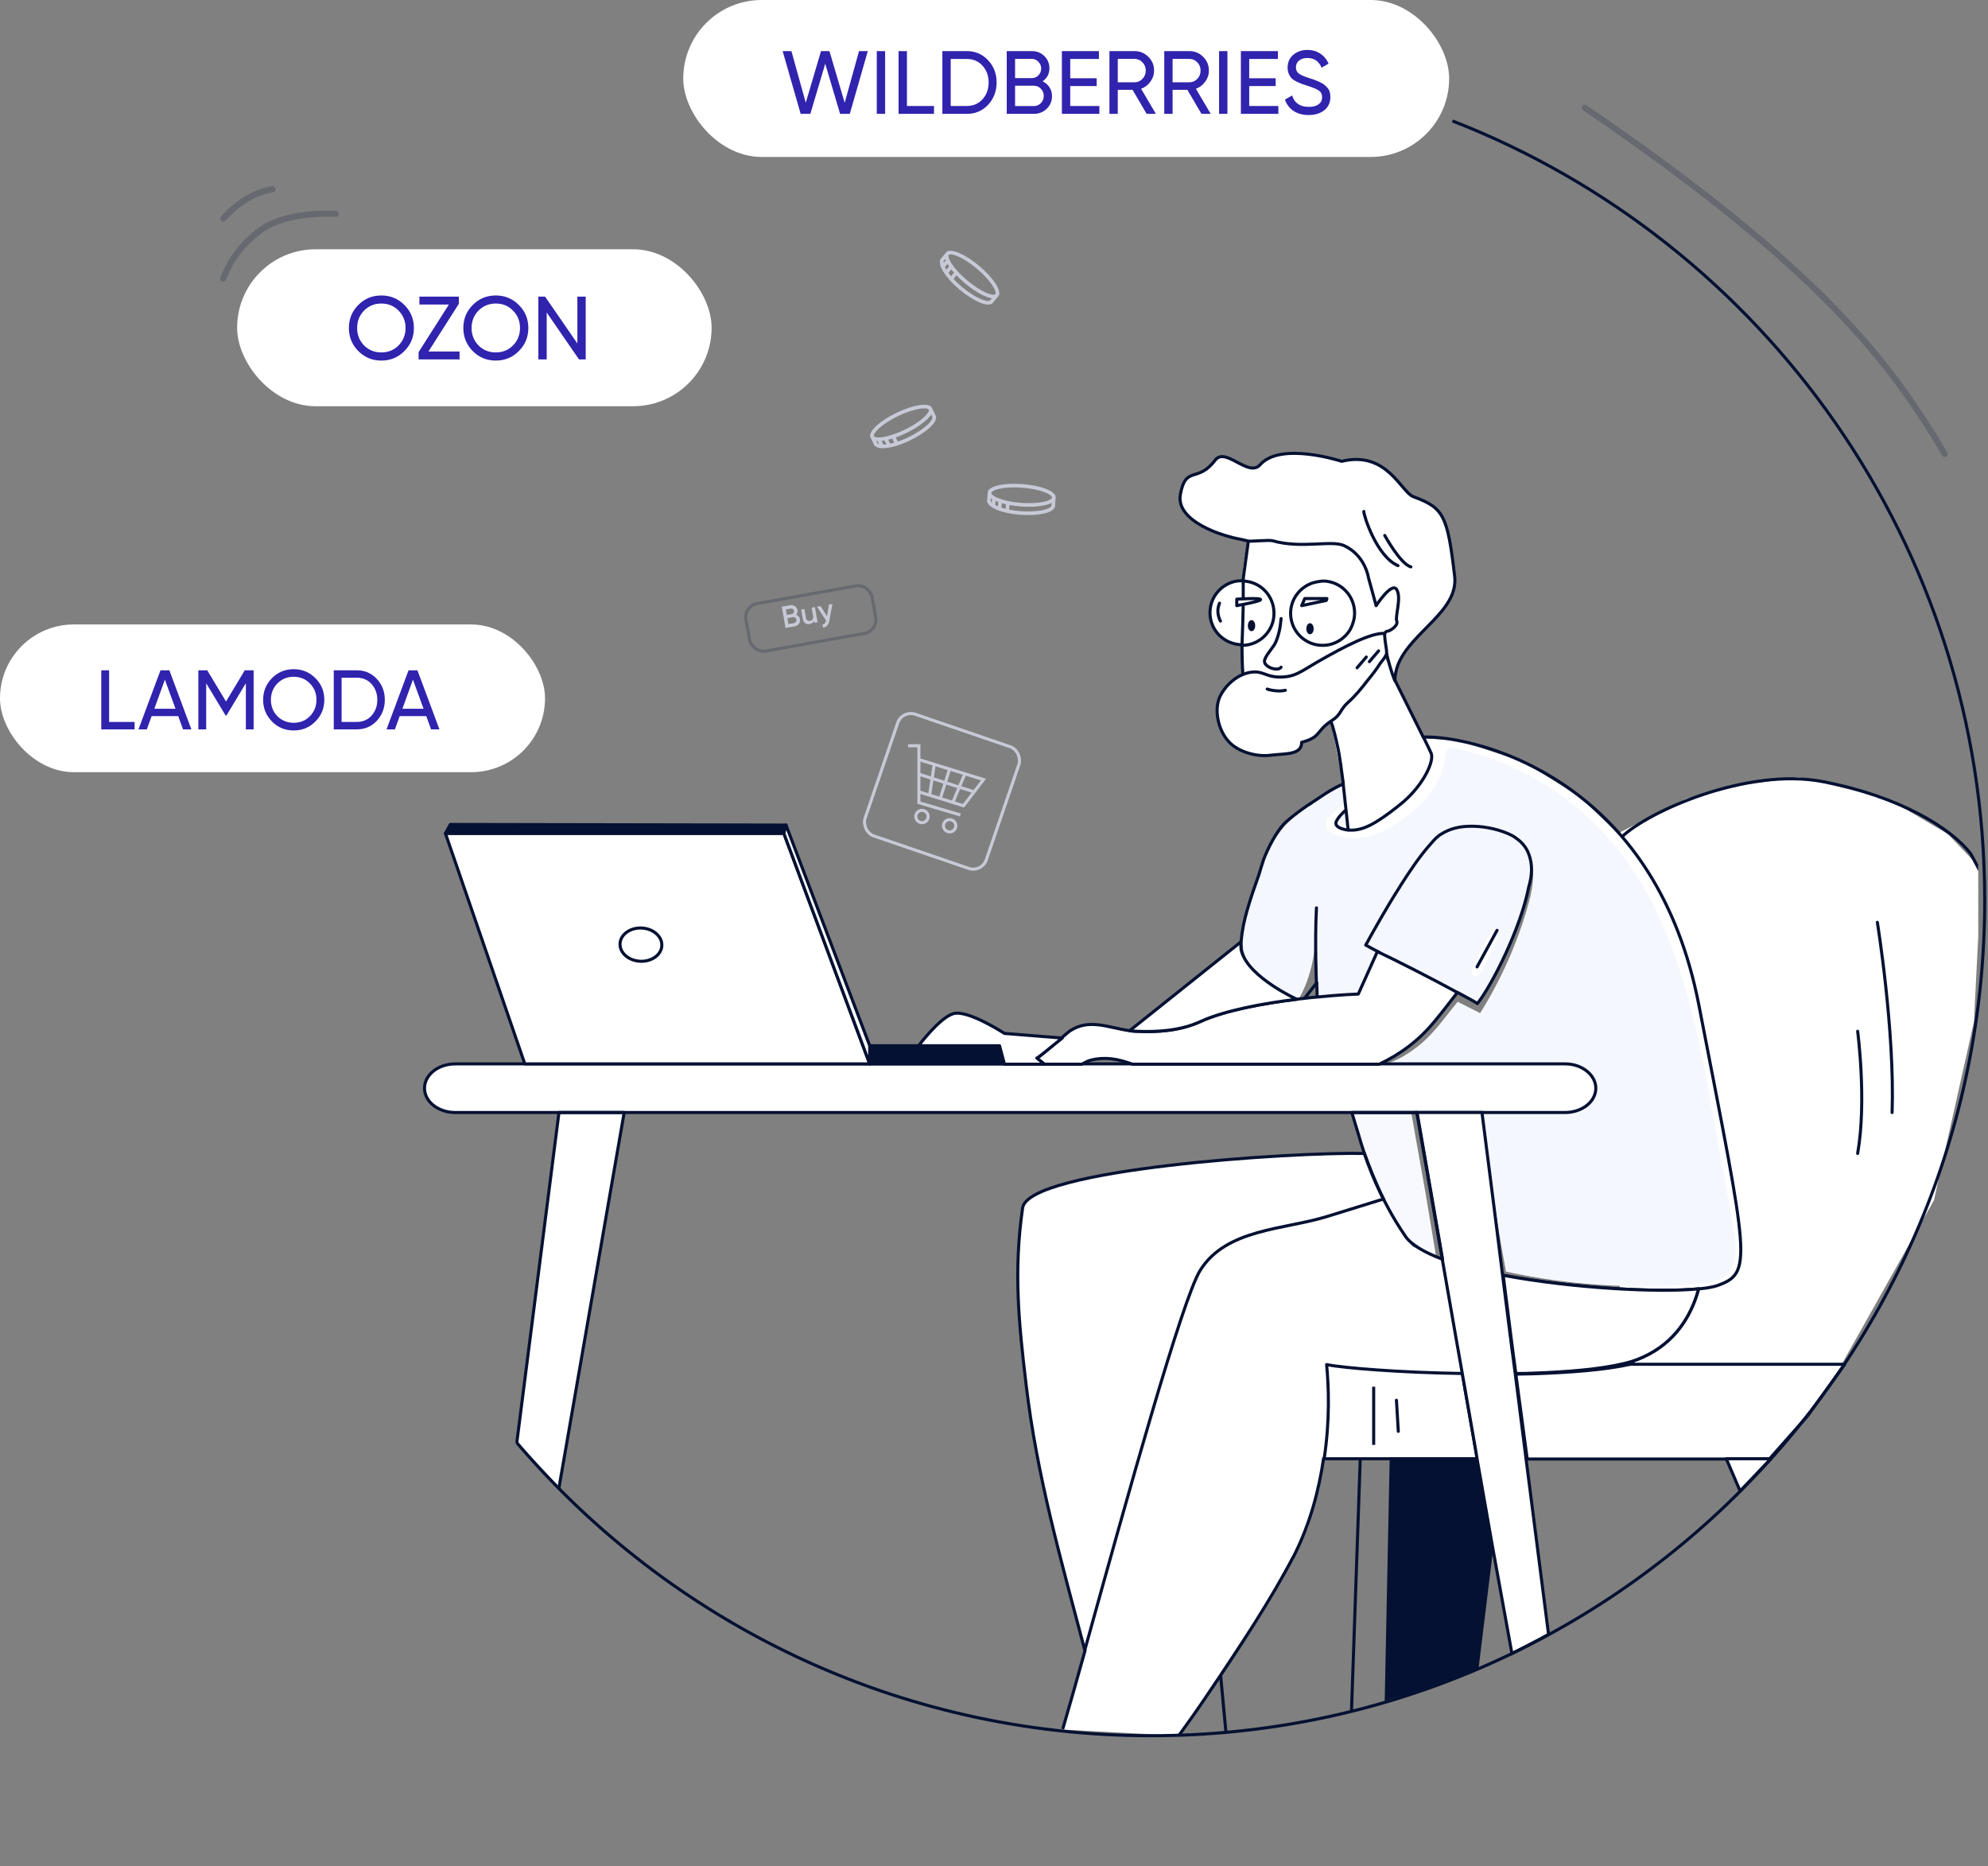 <?xml version="1.0" encoding="UTF-8"?> <svg xmlns="http://www.w3.org/2000/svg" width="570" height="535" viewBox="0 0 570 535" fill="none"><rect x="0" y="0" width="570" height="535" fill="#808080" stroke="none"/> <g clip-path="url(#clip0)"> <path d="M327.347 415.94H380.276L374.983 437.994L363.074 459.607L337.933 497.54L304.41 495.776L315.437 456.52L327.347 415.94Z" fill="white"></path> <path d="M160.176 318.902L178.702 318.902L160.176 426.085L148.267 413.294L160.176 318.902Z" fill="white"></path> <path d="M459.23 241.272L483.49 228.922L500.251 224.952L515.689 222.746L541.271 228.922L558.474 239.066L568.177 249.211L565.972 292.878L554.504 344.044L526.716 393.445H465.405L459.23 241.272Z" fill="white"></path> <path d="M322.936 344.926L395.273 341.839L399.684 349.337L404.977 357.276L416.004 362.128L423.061 417.264L326.023 419.028L322.936 344.926Z" fill="white"></path> <path d="M378.953 196.281L395.714 185.695L408.506 211.719L417.768 212.16L436.735 218.336L453.055 228.48L467.17 242.154L415.563 242.154L376.307 242.154L385.569 224.511L382.923 210.396L378.953 196.281Z" fill="white"></path> <path d="M404.095 170.258C404.095 184.387 379.757 203.339 366.603 203.339C353.448 203.339 356.017 184.387 356.017 170.258C356.017 156.129 360.065 142.911 373.219 142.911C386.374 142.911 404.095 156.129 404.095 170.258Z" fill="white"></path> <path d="M438.235 254.24C435.941 266.149 427.56 282.645 423.502 287.674C423.061 287.321 420.856 286.086 417.857 284.41C411.24 280.881 400.566 275.412 395.009 272.677C392.803 271.618 391.48 271.001 391.48 271.001C391.48 271.001 402.066 251.24 409.741 242.419L409.829 242.33C411.064 240.919 412.123 239.86 413.181 239.155C413.358 239.066 413.446 238.978 413.622 238.89C418.827 235.802 426.855 236.685 432.148 238.978C434.618 240.037 437 241.889 438.058 244.448C438.146 244.624 438.146 244.712 438.235 244.889C439.117 247.182 438.94 250.535 438.235 254.24Z" fill="#F5F7FF"></path> <path d="M491.341 367.333C490.106 367.686 488.783 367.774 487.548 367.951C468.934 369.627 450.056 368.48 431.795 364.51C428.972 349.425 426.766 334.164 425.09 318.902C432.412 318.99 439.734 318.902 447.056 318.902C449.791 318.902 452.702 318.814 454.907 317.138C458.26 314.58 458.083 308.669 454.466 306.376C452.437 305.052 449.791 305.052 447.321 305.052C430.03 305.052 412.828 305.052 395.538 305.052C399.596 305.052 404.712 301.524 407.712 298.965C411.593 295.613 414.681 291.114 417.945 287.144C420.062 288.203 422.179 289.35 424.385 290.408C430.472 280.705 435.147 270.119 438.235 259.092C439.822 253.446 440.705 246.741 436.911 242.33C434.265 239.243 429.942 238.096 425.884 237.479C422.267 236.949 418.386 236.596 415.034 238.184C412.299 239.507 410.27 241.978 408.417 244.448C402.066 252.828 396.42 261.826 391.656 271.177C392.803 271.706 394.038 272.324 395.185 272.853C393.332 276.911 391.568 280.969 389.716 285.027C385.746 285.292 381.688 285.645 377.718 285.909C377.63 277.441 377.63 268.884 377.542 260.415C377.63 269.148 376.924 278.146 372.602 285.998C372.513 286.174 372.425 286.262 372.249 286.35C370.749 287.233 364.045 282.204 362.81 281.234C359.81 278.94 357.252 275.941 356.458 272.148C355.752 268.707 356.634 265.178 357.517 261.826C359.81 252.916 362.28 243.742 368.279 236.861C372.866 231.656 379.13 228.304 385.305 225.04C385.481 227.245 385.658 229.451 385.834 231.656C385.834 229.804 383.805 231.656 382.835 232.538C381.864 233.421 380.982 234.038 380.453 235.097C379.218 237.743 382.394 239.331 384.423 239.772C390.333 241.272 395.802 239.066 400.743 235.891C405.242 232.891 409.564 229.01 412.123 224.158C413.269 222.041 413.975 219.659 414.24 217.277C414.328 216.13 414.593 214.719 415.739 214.366C416.092 214.278 416.533 214.366 416.886 214.454C434 217.983 449.967 227.334 461.435 240.566C480.49 262.444 486.312 292.437 491.429 320.931C493.282 331.164 495.134 341.486 496.987 351.719C497.957 356.835 498.398 363.275 494.076 366.274C493.282 366.716 492.311 367.068 491.341 367.333Z" fill="#F5F7FF"></path> <path d="M411.77 360.276C406.653 358.335 404.712 356.924 402.948 354.365C401.978 352.954 401.095 351.542 400.213 350.131C398.89 347.925 397.743 345.808 396.685 343.779C394.038 338.575 392.274 333.899 391.215 330.723C390.333 328.077 389.892 326.489 389.892 326.489L387.598 318.902H404.624L408.77 342.191L411.77 360.276Z" fill="#F8F9FF"></path> <path d="M457.554 311.933C457.554 315.815 453.584 318.902 448.732 318.902H130.536C125.684 318.902 121.714 315.815 121.714 311.933C121.714 308.052 125.684 304.964 130.536 304.964H448.821C453.584 304.964 457.554 308.14 457.554 311.933Z" fill="white" stroke="#051132" stroke-width="0.882" stroke-miterlimit="10" stroke-linecap="round" stroke-linejoin="round"></path> <path d="M249.363 304.964H150.473L127.713 238.89H224.751L249.363 304.964Z" fill="white" stroke="#051132" stroke-width="0.882" stroke-miterlimit="10" stroke-linecap="round" stroke-linejoin="round"></path> <path d="M225.368 236.508L224.751 238.89H127.713L129.124 236.332L225.368 236.508Z" fill="#051132" stroke="#051132" stroke-width="0.882" stroke-miterlimit="10" stroke-linecap="round" stroke-linejoin="round"></path> <path d="M287.914 304.964H249.363V299.759H286.502L287.914 304.964Z" fill="#051132" stroke="#051132" stroke-width="0.882" stroke-miterlimit="10" stroke-linecap="round" stroke-linejoin="round"></path> <path d="M249.363 299.759V304.964L224.751 238.89L225.368 236.508L249.363 299.759Z" fill="white" stroke="#051132" stroke-width="0.882" stroke-miterlimit="10" stroke-linecap="round" stroke-linejoin="round"></path> <path d="M189.761 271.066C189.886 268.438 187.304 266.18 183.995 266.023C180.686 265.865 177.902 267.868 177.777 270.496C177.652 273.124 180.233 275.382 183.542 275.539C186.852 275.697 189.636 273.694 189.761 271.066Z" stroke="#051132" stroke-width="0.882" stroke-miterlimit="10" stroke-linecap="round" stroke-linejoin="round"></path> <path d="M355.84 272.06C355.752 271.619 355.752 271.178 355.752 270.736C355.752 270.472 355.752 270.295 355.752 270.03L355.84 272.06Z" stroke="#051132" stroke-width="0.882" stroke-miterlimit="10" stroke-linecap="round" stroke-linejoin="round"></path> <path d="M487.018 369.45C485.342 375.714 481.461 383.565 472.815 388.152C470.698 389.299 468.228 390.269 465.493 390.887C458.877 392.475 449.526 393.269 439.381 393.622C437.793 393.71 436.206 393.71 434.618 393.71L433.471 385.065L431.001 365.569C450.85 369.274 475.55 370.597 487.018 369.45Z" stroke="#051132" stroke-width="0.882" stroke-miterlimit="10" stroke-linecap="round" stroke-linejoin="round"></path> <path d="M350 480.5L351.5 496.5" stroke="#051132" stroke-width="0.882" stroke-miterlimit="10" stroke-linecap="round" stroke-linejoin="round"></path> <path d="M396.685 343.691C391.215 345.367 385.834 347.043 380.453 348.719C368.191 352.513 351.606 352.16 344.108 364.157C338.991 372.45 323.377 428.467 311.027 473.016C304.322 447.522 297.265 423.174 294.177 396.621C292.148 379.595 290.56 364.422 293.207 346.249C294.795 335.134 370.22 330.194 391.215 330.635C392.362 333.811 394.126 338.486 396.685 343.691Z" fill="white" stroke="#051132" stroke-width="0.882" stroke-miterlimit="10"></path> <path d="M423.591 418.146H379.659C381.335 407.207 380.982 397.503 380.365 391.152C384.952 392.122 401.36 393.445 419.268 393.71L422.973 414.882L423.591 418.146Z" fill="white" stroke="#051132" stroke-width="0.882" stroke-miterlimit="10" stroke-linejoin="round"></path> <path d="M417.857 284.498C415.651 287.321 413.534 290.144 411.24 292.878C406.83 298.26 401.448 302.229 395.45 305.052H324.7C320.554 303.553 317.025 302.847 312.703 303.905C312.262 303.994 311.291 304.435 310.144 305.052H299.382C298.323 304.17 297.353 303.464 297.177 303.288C297.529 303.464 301.676 299.759 304.41 297.466C305.557 296.495 306.439 295.79 306.616 295.613C312.262 291.82 317.555 294.555 323.818 295.437C324.435 295.525 325.053 295.613 325.759 295.613C332.022 295.966 338.462 295.437 344.196 292.79C351.165 289.614 362.28 287.585 371.719 286.439L374.013 286.174C375.248 285.998 376.395 285.909 377.453 285.821C384.423 285.115 389.451 284.939 389.451 284.939L394.92 272.765C400.566 275.412 411.24 280.881 417.857 284.498Z" fill="white" stroke="#051132" stroke-width="0.882" stroke-miterlimit="10" stroke-linecap="round" stroke-linejoin="round"></path> <path d="M371.808 286.439C362.368 287.585 351.253 289.614 344.284 292.79C338.55 295.437 332.022 295.878 325.847 295.613C325.229 295.613 324.524 295.525 323.906 295.437L355.752 270.03V270.119L355.84 272.148C355.929 272.412 355.929 272.677 356.017 272.853C358.222 280.263 371.808 286.439 371.808 286.439Z" fill="white" stroke="#051132" stroke-width="0.882" stroke-miterlimit="10" stroke-linecap="round" stroke-linejoin="round"></path> <path d="M297.265 303.288C297.441 303.376 298.323 304.17 299.47 305.052H288.002L286.591 299.759H263.39C263.39 299.759 269.3 291.82 273.27 290.585C277.328 289.262 288.002 296.231 288.002 296.231L304.587 297.554C301.764 299.759 297.529 303.376 297.265 303.288Z" fill="white" stroke="#051132" stroke-width="0.882" stroke-miterlimit="10" stroke-linecap="round" stroke-linejoin="round"></path> <path d="M357.958 154.908L356.5 165.5C356.5 165.853 356.458 166.2 356.458 166.464C356.37 166.464 356.193 166.464 356.105 166.464C355.311 166.464 354.517 166.553 353.811 166.729C349.842 167.788 346.931 171.316 346.931 175.639C346.931 179.785 349.665 183.225 353.37 184.372C354.253 184.637 355.135 184.813 356.105 184.813V184.902C356.105 185.166 356.105 185.343 356.105 185.607C356.105 188.254 356.193 190.9 356.37 193.459" fill="white"></path> <path d="M357.958 154.908L356.5 165.5C356.5 165.853 356.458 166.2 356.458 166.464C356.37 166.464 356.193 166.464 356.105 166.464C355.311 166.464 354.517 166.553 353.811 166.729C349.842 167.788 346.931 171.316 346.931 175.639C346.931 179.785 349.665 183.225 353.37 184.372C354.253 184.637 355.135 184.813 356.105 184.813V184.902C356.105 185.166 356.105 185.343 356.105 185.607C356.105 188.254 356.193 190.9 356.37 193.459" stroke="#051132" stroke-width="0.882" stroke-miterlimit="10" stroke-linecap="round" stroke-linejoin="round"></path> <path d="M381.6 206.867C382.305 208.367 383.276 212.866 383.364 213.307C384.246 217.012 384.599 220.806 385.128 224.511C385.128 224.599 385.128 224.687 385.128 224.775" fill="white"></path> <path d="M381.6 206.867C382.305 208.367 383.276 212.866 383.364 213.307C384.246 217.012 384.599 220.806 385.128 224.511C385.128 224.599 385.128 224.687 385.128 224.775" stroke="#051132" stroke-width="0.882" stroke-miterlimit="10" stroke-linecap="round" stroke-linejoin="round"></path> <path d="M356.458 166.5C356.458 167.206 356.458 168.846 356.458 169.552C356.458 170.258 356.458 170.963 356.458 171.669M356.458 173.257C356.37 177.139 356.282 181.02 356.105 184.902" stroke="#051132" stroke-width="0.882" stroke-miterlimit="10" stroke-linecap="round" stroke-linejoin="round"></path> <path d="M356.458 173.257C355.399 173.433 354.605 173.61 354.605 173.61V171.757C354.605 171.757 355.399 171.669 356.458 171.669C358.222 171.581 360.604 171.493 361.31 171.757C362.104 172.11 358.663 172.816 356.458 173.257Z" fill="white"></path> <path d="M356.458 166.553C361.398 166.729 365.28 170.787 365.28 175.815C365.28 180.844 361.222 184.99 356.105 184.99H356.017M356.458 173.257C355.399 173.433 354.605 173.61 354.605 173.61V171.757C354.605 171.757 355.399 171.669 356.458 171.669C358.222 171.581 360.604 171.493 361.31 171.757C362.104 172.11 358.663 172.816 356.458 173.257Z" stroke="#051132" stroke-width="0.882" stroke-miterlimit="10" stroke-linecap="round" stroke-linejoin="round"></path> <path d="M388.392 175.727C388.392 176.786 388.216 177.756 387.863 178.726C387.687 179.344 387.422 179.873 387.157 180.403C385.569 183.137 382.57 184.99 379.218 184.99C374.101 184.99 370.043 180.844 370.043 175.815C370.043 171.757 372.69 168.317 376.395 167.082C377.012 166.905 377.718 166.729 378.512 166.641C378.777 166.641 379.041 166.553 379.306 166.553C384.246 166.553 388.392 170.61 388.392 175.727Z" fill="white" stroke="#051132" stroke-width="0.882" stroke-miterlimit="10" stroke-linecap="round" stroke-linejoin="round"></path> <path d="M427.825 442.758L423.502 478.133C419.533 479.721 412.122 482.544 408.065 483.867C405.153 484.837 400.478 486.072 397.479 486.955L398.89 418.234H423.502L427.825 442.758Z" fill="#051132" stroke="#051132" stroke-width="0.882" stroke-miterlimit="10"></path> <path d="M444 468.5C440.912 470.264 436.676 472.324 433.5 474L427.825 442.758L423.502 418.146L422.973 414.882L419.268 393.71L417.504 383.741L415.519 372.361L413.534 360.982L410.182 341.662L406.212 318.902H424.914L428.354 345.897L430.824 365.569L433.294 385.065L434.441 393.71L437.529 418.058L444 468.5Z" fill="white" stroke="#051132" stroke-width="0.882" stroke-miterlimit="10"></path> <path d="M437.882 418.234H507.308L518.335 405.795L528.921 391.063H500.251H468.14C468.493 390.887 468.581 390.799 467.787 390.975C467.611 390.975 467.522 391.063 467.434 391.063C460.377 392.651 450.32 393.445 439.381 393.798C437.793 393.798 436.206 393.886 434.618 393.886L437.882 418.234Z" fill="white"></path> <path d="M507.308 418.234V418.675H507.506L507.638 418.527L507.308 418.234ZM437.882 418.234L437.445 418.293L437.496 418.675H437.882V418.234ZM434.618 393.886V393.445H434.114L434.181 393.945L434.618 393.886ZM439.381 393.798V394.239H439.388L439.396 394.239L439.381 393.798ZM467.434 391.063V390.622H467.385L467.337 390.633L467.434 391.063ZM467.787 390.975V391.416H467.835L467.883 391.406L467.787 390.975ZM468.14 391.063L467.943 390.669L466.271 391.504H468.14V391.063ZM528.921 391.063L529.279 391.321C529.376 391.186 529.389 391.009 529.314 390.862C529.238 390.715 529.086 390.622 528.921 390.622V391.063ZM518.335 405.795L518.665 406.088L518.68 406.071L518.693 406.053L518.335 405.795ZM507.308 417.793H437.882V418.675H507.308V417.793ZM438.319 418.175L435.055 393.828L434.181 393.945L437.445 418.293L438.319 418.175ZM434.618 394.327C435.419 394.327 436.219 394.305 437.012 394.283C437.807 394.261 438.595 394.239 439.381 394.239V393.357C438.58 393.357 437.78 393.379 436.987 393.401C436.192 393.423 435.405 393.445 434.618 393.445V394.327ZM439.396 394.239C450.338 393.886 460.43 393.091 467.531 391.494L467.337 390.633C460.323 392.211 450.302 393.004 439.367 393.357L439.396 394.239ZM467.434 391.504C467.528 391.504 467.605 391.481 467.648 391.465C467.671 391.457 467.692 391.449 467.706 391.443C467.723 391.436 467.73 391.433 467.741 391.429C467.773 391.416 467.779 391.416 467.787 391.416V390.534C467.619 390.534 467.493 390.578 467.414 390.61C467.398 390.616 467.378 390.624 467.37 390.627C467.365 390.629 467.362 390.631 467.359 390.632C467.356 390.633 467.355 390.634 467.355 390.634C467.355 390.634 467.357 390.633 467.36 390.632C467.363 390.631 467.368 390.63 467.375 390.628C467.388 390.625 467.408 390.622 467.434 390.622V391.504ZM467.883 391.406C468.078 391.362 468.208 391.338 468.288 391.326C468.308 391.324 468.322 391.322 468.333 391.321C468.344 391.32 468.348 391.32 468.346 391.32C468.345 391.32 468.342 391.32 468.336 391.32C468.331 391.319 468.321 391.319 468.308 391.317C468.293 391.314 468.224 391.304 468.149 391.254C468.05 391.188 467.95 391.056 467.959 390.876C467.965 390.743 468.031 390.658 468.047 390.638C468.085 390.59 468.12 390.571 468.101 390.583C468.08 390.597 468.03 390.625 467.943 390.669L468.337 391.458C468.426 391.413 468.519 391.364 468.59 391.317C468.616 391.3 468.684 391.254 468.739 391.185C468.763 391.154 468.833 391.06 468.84 390.918C468.849 390.73 468.745 390.591 468.638 390.52C468.555 390.464 468.473 390.45 468.441 390.445C468.399 390.438 468.362 390.438 468.335 390.438C468.28 390.439 468.222 390.445 468.165 390.453C468.05 390.469 467.893 390.5 467.691 390.544L467.883 391.406ZM468.14 391.504H500.251V390.622H468.14V391.504ZM500.251 391.504H528.921V390.622H500.251V391.504ZM507.638 418.527L518.665 406.088L518.005 405.503L506.978 417.941L507.638 418.527ZM518.693 406.053L529.279 391.321L528.563 390.806L517.977 405.538L518.693 406.053Z" fill="#051132"></path> <path d="M370.749 446.375C364.839 457.755 355.311 472.487 345.784 486.425C343.226 490.219 340.579 493.924 338.021 497.452" stroke="#051132" stroke-width="0.882" stroke-miterlimit="10"></path> <path d="M370.837 446.287C375.689 436.759 378.177 427.056 379.5 418.057M390 418.5L387.5 490.5" stroke="#051132" stroke-width="0.882" stroke-miterlimit="10" stroke-linecap="round" stroke-linejoin="round"></path> <path d="M148.206 413.294L160.265 318.902H178.967L160.265 426.491" stroke="#051132" stroke-width="0.882" stroke-miterlimit="10" stroke-linecap="round" stroke-linejoin="round"></path> <path d="M386.54 237.92C386.187 237.92 385.746 237.831 385.393 237.743C384.334 237.479 382.482 236.861 383.188 235.361C383.629 234.479 384.334 233.685 385.04 232.98C385.305 232.715 385.569 232.45 385.834 232.274L386.54 237.92Z" fill="#F8F9FF"></path> <path d="M375.5 230.5L378.5 228.5C383.264 225.236 385.128 224.775 385.128 224.775L386.5 237.5" stroke="#051132" stroke-width="0.882" stroke-miterlimit="10" stroke-linecap="round" stroke-linejoin="round"></path> <path d="M355.84 269.942C356.105 266.855 356.723 263.855 357.605 260.856C358.575 257.415 359.81 253.975 360.957 250.711C361.398 249.3 361.839 247.712 362.368 246.212C363.339 243.683 365.985 238.008 368.808 235.538C371.631 233.068 374.689 230.98 375.866 230.245M374.189 285.998L377.542 281.675L377.63 284.41V285.645M395.5 273C393.559 272.03 391.833 271.001 391.568 270.913C391.568 270.913 391.745 270.56 392.186 269.854C392.274 269.678 392.362 269.501 392.45 269.325C394.038 266.502 397.479 260.238 401.448 254.063C401.448 253.975 401.537 253.975 401.537 253.887C404.271 249.564 407.182 245.33 409.829 242.33C409.829 242.242 409.917 242.242 409.917 242.242C410.27 241.801 410.711 241.36 411.064 240.919C411.152 240.831 411.24 240.743 411.417 240.566C411.505 240.478 411.681 240.301 411.77 240.213C411.946 240.037 412.034 239.949 412.211 239.86C412.299 239.772 412.299 239.772 412.387 239.684C412.652 239.419 413.005 239.243 413.269 239.066C413.446 238.978 413.622 238.89 413.71 238.802C415.828 237.567 418.298 236.949 420.944 236.861C424.914 236.685 429.06 237.567 432.236 238.89C433.03 239.243 433.824 239.596 434.529 240.125C434.529 240.125 434.618 240.125 434.618 240.213C436.206 241.272 437.441 242.683 438.146 244.359C438.235 244.536 438.235 244.712 438.323 244.8C439.47 247.8 439.293 250.976 438.323 254.24C436.029 266.149 427.649 282.645 423.591 287.674C423.15 287.321 420.944 286.086 417.945 284.498M487.106 369.45C489.312 369.274 491.076 368.921 492.223 368.568C502.721 364.863 501.398 361.775 487.106 288.115C481.108 257.239 466.64 238.361 451.467 227.157C433.559 213.837 414.857 211.014 408.153 211.278" stroke="#051132" stroke-width="0.882" stroke-miterlimit="10" stroke-linecap="round" stroke-linejoin="round"></path> <path d="M498.927 427.408L494.958 418.146H507.749L498.927 427.408Z" fill="white"></path> <path d="M386.54 237.92C388.304 238.096 390.068 237.743 391.745 237.037C395.803 235.45 402.419 229.804 402.419 229.804C408.241 224.775 411.24 218.159 410.358 215.954C410.094 215.336 409.211 213.484 408.065 211.19M311.115 473.104C308.923 480.979 306.784 488.499 304.799 495.335M494.958 418.146L498.927 427.408L507.749 418.146H494.958Z" stroke="#051132" stroke-width="0.882" stroke-miterlimit="10" stroke-linecap="round" stroke-linejoin="round"></path> <path d="M386.54 237.92C386.187 237.92 385.746 237.831 385.393 237.743C384.334 237.479 382.482 236.861 383.188 235.361C383.629 234.479 384.334 233.685 385.04 232.98C385.305 232.715 385.569 232.45 385.834 232.274" stroke="#051132" stroke-width="0.882" stroke-miterlimit="10" stroke-linecap="round" stroke-linejoin="round"></path> <path d="M464.964 239.949C472.316 232.744 500.868 219.835 522.746 224.07C544.624 228.304 559.356 237.302 565.09 244.8L568.618 251.417L569.059 252.74" stroke="#051132" stroke-width="0.882"></path> <path d="M487.018 369.45C485.342 375.714 481.461 383.565 472.815 388.152C470.698 389.299 468.228 390.269 465.493 390.887C458.877 392.475 449.526 393.269 439.381 393.622C437.793 393.71 436.206 393.71 434.618 393.71L433.471 385.065L431.001 365.569C450.85 369.274 475.55 370.597 487.018 369.45Z" fill="white" stroke="#051132" stroke-width="0.882" stroke-miterlimit="10" stroke-linecap="round" stroke-linejoin="round"></path> <path d="M413.622 360.982C408.506 359.041 404.624 356.835 402.948 354.365C401.978 352.954 401.095 351.542 400.213 350.131C398.89 347.925 397.743 345.808 396.685 343.779C394.038 338.575 392.274 333.899 391.215 330.723C390.333 328.077 389.892 326.489 389.892 326.489L387.598 318.902H406.3L410.27 341.662L413.622 360.982Z" stroke="#051132" stroke-width="0.882" stroke-miterlimit="10" stroke-linecap="round" stroke-linejoin="round"></path> <path d="M377.453 281.851C377.453 281.851 376.924 270.913 377.453 260.238" stroke="#051132" stroke-width="0.882" stroke-miterlimit="10" stroke-linecap="round" stroke-linejoin="round"></path> <path d="M374.101 171.581H380.453L380.276 172.11L373.219 173.61L374.101 171.581Z" fill="white" stroke="#051132" stroke-width="0.882" stroke-miterlimit="10" stroke-linecap="round" stroke-linejoin="round"></path> <path d="M358.84 180.492C359.181 180.492 359.458 179.978 359.458 179.344C359.458 178.711 359.181 178.197 358.84 178.197C358.499 178.197 358.222 178.711 358.222 179.344C358.222 179.978 358.499 180.492 358.84 180.492Z" fill="#051132" stroke="#051132" stroke-width="0.882" stroke-miterlimit="10"></path> <path d="M375.601 181.374C375.942 181.374 376.219 180.86 376.219 180.227C376.219 179.593 375.942 179.079 375.601 179.079C375.26 179.079 374.983 179.593 374.983 180.227C374.983 180.86 375.26 181.374 375.601 181.374Z" fill="#051132" stroke="#051132" stroke-width="0.882" stroke-miterlimit="10"></path> <path d="M367.309 177.315C367.132 179.697 366.691 181.99 365.721 184.196C365.103 185.607 362.545 188.166 362.545 189.577C362.545 191.253 366.426 192.576 367.309 191.253" fill="white"></path> <path d="M367.309 177.315C367.132 179.697 366.691 181.99 365.721 184.196C365.103 185.607 362.545 188.166 362.545 189.577C362.545 191.253 366.426 192.576 367.309 191.253" stroke="#051132" stroke-width="0.882" stroke-miterlimit="10" stroke-linecap="round" stroke-linejoin="round"></path> <path d="M532.626 295.613C532.626 295.613 535.273 315.638 532.626 330.635" stroke="#051132" stroke-width="0.882" stroke-miterlimit="10" stroke-linecap="round" stroke-linejoin="round"></path> <path d="M538.272 264.385C538.272 264.385 543.3 295.348 542.506 318.902" stroke="#051132" stroke-width="0.882" stroke-miterlimit="10" stroke-linecap="round" stroke-linejoin="round"></path> <path d="M393.862 397.503V414.176" stroke="#051132" stroke-width="0.882" stroke-miterlimit="10"></path> <path d="M400.39 401.385L400.919 410.294" stroke="#051132" stroke-width="0.882" stroke-miterlimit="10" stroke-linecap="round" stroke-linejoin="round"></path> <path d="M349.665 172.904C349.665 172.904 349.048 174.227 349.224 175.727C349.401 177.227 349.93 178.021 349.93 178.021" stroke="#051132" stroke-width="0.882" stroke-miterlimit="10" stroke-linecap="round" stroke-linejoin="round"></path> <path d="M427.208 267.737C426.502 268.795 425.884 270.03 425.355 271.001C424.208 273.03 423.326 275.147 422.356 277.176C422.179 277.529 422.003 277.97 421.915 278.411C421.826 278.94 422.091 279.646 422.62 279.822C424.296 280.264 425.62 276.911 426.237 275.764C426.943 274.353 427.56 272.942 428.178 271.53C428.707 270.295 429.501 268.795 429.678 267.472C429.766 266.766 429.501 265.62 428.707 266.237C428.09 266.59 427.56 267.119 427.208 267.737Z" fill="white"></path> <path d="M408.065 211.278L400.037 195.135" stroke="#051132" stroke-width="0.882" stroke-miterlimit="10" stroke-linecap="round" stroke-linejoin="round"></path> <path d="M400.831 190.547C400.302 191.959 399.949 193.459 399.949 195.135C399.419 194.164 396.244 184.549 397.038 181.726C397.126 181.285 397.39 180.932 397.831 180.932C398.449 180.932 401.007 179.344 400.478 178.021C399.949 176.697 401.889 171.404 400.478 169.023C399.066 166.641 394.567 173.61 394.567 173.61L392.362 165.582C392.362 165.582 391.48 159.231 385.393 156.408C381.776 154.732 373.043 157.378 364.839 154.996C363.78 154.732 358.575 155.261 357.869 155.084C355.488 154.467 354.164 154.379 352.224 153.761C352.224 153.761 336.786 149.88 338.462 141.587C340.05 133.295 343.402 138.588 348.43 131.884C351.43 128.002 357.958 137 361.31 133.207C367.22 126.502 384.687 132.236 384.687 132.236C397.655 129.061 401.713 141.058 405.242 142.381C413.887 145.557 415.034 147.674 417.063 165.053C418.386 175.11 404.536 181.108 400.831 190.547Z" fill="white" stroke="#051132" stroke-width="0.882" stroke-miterlimit="10" stroke-linecap="round" stroke-linejoin="round"></path> <path d="M397.567 187.195C397.567 187.989 396.155 189.577 395.714 190.195C394.656 191.871 393.421 193.459 392.186 194.958C390.421 197.252 388.569 199.545 386.363 201.486C384.246 203.427 384.423 204.927 382.041 206.426C377.012 209.69 378.953 211.278 373.219 212.778C373.219 216.483 368.544 215.954 364.309 216.483C360.604 217.012 355.223 215.689 352.4 212.69C349.224 209.338 347.989 203.339 349.842 199.545C351.165 196.899 353.547 194.517 356.282 193.37C357.164 193.017 358.046 192.753 358.928 192.665C362.192 192.312 362.898 193.988 366.691 194.076C371.19 194.164 372.866 192.576 377.718 189.753C385.746 185.166 392.891 181.461 396.949 181.549C397.126 184.549 397.567 185.607 397.567 187.195Z" fill="white" stroke="#051132" stroke-width="0.882" stroke-miterlimit="10" stroke-linecap="round" stroke-linejoin="round"></path> <path d="M363.339 197.517C363.339 197.517 364.486 197.958 366.25 198.046C367.485 198.134 368.544 197.869 368.544 197.869" stroke="#051132" stroke-width="0.882" stroke-miterlimit="10" stroke-linecap="round" stroke-linejoin="round"></path> <path d="M391.039 146.616C390.951 147.586 394.656 159.495 400.831 162.142" stroke="#051132" stroke-width="0.882" stroke-miterlimit="10" stroke-linecap="round" stroke-linejoin="round"></path> <path d="M397.038 153.497C397.038 153.497 401.537 161.701 404.536 162.495" stroke="#051132" stroke-width="0.882" stroke-miterlimit="10" stroke-linecap="round" stroke-linejoin="round"></path> <path d="M395.273 186.578L392.627 189.665M391.745 188.342L389.098 191.43" stroke="#051132" stroke-width="0.882" stroke-linecap="round"></path> <path d="M260.378 213.767H263.465V221.927M275.374 233.615L263.465 230.087V221.927M276.698 221.706L273.169 230.087M272.287 220.383L269.64 228.764M267.876 219.06L266.553 227.881M263.465 221.927L279.344 226.999" stroke="#C7CAD6" stroke-width="0.882"></path> <path d="M263.465 217.737L281.991 223.471L276.257 230.969L263.465 226.999" stroke="#C7CAD6" stroke-width="0.882"></path> <circle cx="264.347" cy="234.057" r="1.764" stroke="#C7CAD6" stroke-width="0.882"></circle> <circle cx="272.287" cy="236.703" r="1.764" stroke="#C7CAD6" stroke-width="0.882"></circle> <rect x="258.679" y="203.458" width="36.738" height="36.844" rx="3.97" transform="rotate(18.895 258.679 203.458)" stroke="#C7CAD6" stroke-width="0.882"></rect> <rect x="213.177" y="173.704" width="36.738" height="13.838" rx="3.97" transform="rotate(-10.133 213.177 173.704)" stroke="#051132" stroke-opacity="0.2" stroke-width="0.882"></rect> <path d="M228.25 176.212C228.541 176.304 228.785 176.46 228.98 176.682C229.174 176.899 229.298 177.163 229.354 177.476C229.443 177.974 229.341 178.419 229.047 178.812C228.752 179.205 228.351 179.447 227.841 179.539L225.236 180.004L224.15 173.925L226.564 173.494C227.062 173.405 227.51 173.492 227.91 173.755C228.315 174.017 228.56 174.386 228.645 174.86C228.738 175.381 228.607 175.832 228.25 176.212ZM226.731 174.432L225.316 174.685L225.601 176.283L227.017 176.03C227.237 175.99 227.409 175.882 227.532 175.704C227.655 175.521 227.696 175.317 227.656 175.091C227.615 174.865 227.506 174.69 227.329 174.567C227.151 174.437 226.951 174.392 226.731 174.432ZM226.067 178.888L227.674 178.601C227.905 178.559 228.085 178.444 228.212 178.253C228.344 178.057 228.389 177.84 228.346 177.602C228.304 177.365 228.187 177.18 227.996 177.046C227.81 176.906 227.601 176.857 227.369 176.899L225.763 177.186L226.067 178.888ZM233.127 176.515L232.711 174.187L233.649 174.02L234.425 178.362L233.487 178.53L233.387 177.974C233.178 178.471 232.769 178.774 232.161 178.883C231.657 178.973 231.224 178.886 230.86 178.623C230.501 178.352 230.272 177.942 230.174 177.392L229.697 174.726L230.635 174.558L231.095 177.129C231.153 177.453 231.284 177.687 231.489 177.829C231.693 177.972 231.946 178.016 232.247 177.962C232.589 177.901 232.839 177.749 232.999 177.505C233.158 177.256 233.2 176.926 233.127 176.515ZM237.124 176.652L237.672 173.301L238.671 173.122L237.804 177.901C237.588 179.099 236.977 179.758 235.971 179.878L235.814 179.001C236.107 178.966 236.33 178.864 236.485 178.693C236.639 178.522 236.75 178.272 236.817 177.943L236.845 177.849L234.242 173.914L235.266 173.731L237.124 176.652Z" fill="#C7CAD6"></path> <path d="M266.519 118.398L266.133 118.183L266.133 118.183L266.519 118.398ZM265.691 116.678L265.619 117.114L265.619 117.114L265.691 116.678ZM263.557 116.751L263.627 117.186L263.557 116.751ZM251.752 122.435L251.455 122.109L251.752 122.435ZM250.364 124.058L249.979 123.843L250.364 124.058ZM251.192 125.777L251.12 126.212L251.12 126.212L251.192 125.777ZM253.326 125.704L253.256 125.269L253.326 125.704ZM265.131 120.021L264.834 119.694L264.834 119.694L265.131 120.021ZM266.875 117.253L266.462 117.407L266.631 117.86L267.067 117.65L266.875 117.253ZM250.074 125.342L250.266 125.739L250.701 125.529L250.453 125.115L250.074 125.342ZM250.071 125.343L249.88 124.946L249.482 125.137L249.674 125.535L250.071 125.343ZM251.008 127.289L250.61 127.48L250.802 127.877L251.199 127.686L251.008 127.289ZM251.011 127.287L251.391 127.064L251.186 126.713L250.819 126.89L251.011 127.287ZM252.146 127.948L252.233 127.516L252.233 127.516L252.146 127.948ZM254.33 127.947L254.272 127.51L254.33 127.947ZM266.22 122.309L266.517 122.635L266.22 122.309ZM267.654 120.627L267.269 120.412L267.269 120.412L267.654 120.627ZM267.879 119.337L267.688 118.939L267.322 119.115L267.467 119.494L267.879 119.337ZM267.882 119.335L268.073 119.733L268.471 119.541L268.279 119.144L267.882 119.335ZM267.849 119.267L267.451 119.458L267.452 119.458L267.849 119.267ZM267.848 119.265L268.246 119.074L268.246 119.074L267.848 119.265ZM266.878 117.251L267.276 117.06L267.085 116.662L266.687 116.854L266.878 117.251ZM251.113 127.152L250.716 127.343L250.907 127.74L251.304 127.549L251.113 127.152ZM251.113 127.152L251.51 126.96L251.319 126.563L250.922 126.754L251.113 127.152ZM250.396 125.662L250.633 125.29L249.325 124.455L249.998 125.853L250.396 125.662ZM251.938 125.985L252.129 126.382L251.936 125.544L251.938 125.985ZM251.923 125.992L251.732 125.594L251.335 125.785L251.526 126.183L251.923 125.992ZM252.829 127.873L252.808 128.314L253.548 128.349L253.227 127.682L252.829 127.873ZM252.177 127.797L252.089 128.229L252.089 128.229L252.177 127.797ZM252.98 127.878L252.788 127.481L252.97 128.319L252.98 127.878ZM254.31 127.794L254.252 127.357L254.252 127.357L254.31 127.794ZM254.808 127.718L254.883 128.153L255.459 128.053L255.205 127.527L254.808 127.718ZM253.867 125.763L254.264 125.572L254.116 125.264L253.78 125.331L253.867 125.763ZM252.09 125.982L252.079 125.541L251.397 125.559L251.693 126.174L252.09 125.982ZM252.998 127.869L253.19 128.267L253.587 128.075L253.396 127.678L252.998 127.869ZM254.022 125.731L253.931 125.3L253.381 125.416L253.625 125.923L254.022 125.731ZM254.965 127.69L254.568 127.881L254.714 128.185L255.045 128.124L254.965 127.69ZM257.026 127.173L257.157 127.594L257.646 127.443L257.424 126.981L257.026 127.173ZM256.065 125.177L256.463 124.986L256.296 124.638L255.929 124.758L256.065 125.177ZM256.213 125.129L256.074 124.71L255.598 124.868L255.816 125.32L256.213 125.129ZM257.175 127.126L256.777 127.317L256.944 127.662L257.309 127.546L257.175 127.126ZM266.117 122.195L266.414 122.521L266.414 122.521L266.117 122.195ZM267.52 120.552L267.134 120.337L267.134 120.337L267.52 120.552ZM267.71 119.333L268.108 119.143L268.108 119.143L267.71 119.333ZM267.709 119.332L268.107 119.141L268.107 119.141L267.709 119.332ZM266.925 117.704L267.323 117.512L266.649 116.114L266.487 117.657L266.925 117.704ZM266.309 117.44C266.349 117.523 266.38 117.741 266.133 118.183L266.904 118.613C267.202 118.078 267.33 117.528 267.104 117.057L266.309 117.44ZM265.619 117.114C266.118 117.196 266.269 117.356 266.309 117.44L267.104 117.057C266.877 116.586 266.366 116.343 265.763 116.243L265.619 117.114ZM263.627 117.186C264.465 117.052 265.139 117.034 265.619 117.114L265.763 116.243C265.151 116.142 264.371 116.173 263.487 116.315L263.627 117.186ZM257.496 119.264C259.78 118.164 261.96 117.455 263.627 117.186L263.487 116.315C261.714 116.601 259.452 117.343 257.113 118.469L257.496 119.264ZM252.048 122.761C253.298 121.625 255.212 120.363 257.496 119.264L257.113 118.469C254.775 119.595 252.784 120.901 251.455 122.109L252.048 122.761ZM250.749 124.273C250.987 123.848 251.421 123.332 252.048 122.761L251.455 122.109C250.792 122.711 250.282 123.301 249.979 123.843L250.749 124.273ZM250.574 125.016C250.534 124.932 250.503 124.715 250.749 124.273L249.979 123.843C249.681 124.377 249.552 124.927 249.779 125.398L250.574 125.016ZM251.264 125.342C250.765 125.259 250.614 125.099 250.574 125.016L249.779 125.398C250.006 125.869 250.516 126.112 251.12 126.212L251.264 125.342ZM253.256 125.269C252.418 125.404 251.744 125.421 251.264 125.342L251.12 126.212C251.732 126.314 252.511 126.282 253.396 126.14L253.256 125.269ZM259.387 123.192C257.103 124.291 254.923 125.001 253.256 125.269L253.396 126.14C255.169 125.855 257.431 125.112 259.77 123.986L259.387 123.192ZM264.834 119.694C263.585 120.83 261.671 122.092 259.387 123.192L259.77 123.986C262.108 122.861 264.099 121.555 265.428 120.347L264.834 119.694ZM266.133 118.183C265.896 118.608 265.462 119.123 264.834 119.694L265.428 120.347C266.091 119.744 266.601 119.154 266.904 118.613L266.133 118.183ZM266.448 117.373C266.453 117.384 266.458 117.395 266.462 117.407L267.289 117.098C267.275 117.062 267.26 117.026 267.242 116.99L266.448 117.373ZM257.429 119.125C259.722 118.021 261.917 117.305 263.603 117.034C264.448 116.898 265.141 116.878 265.644 116.961C266.162 117.047 266.375 117.222 266.448 117.373L267.242 116.99C266.983 116.451 266.409 116.194 265.788 116.091C265.153 115.986 264.355 116.02 263.462 116.163C261.671 116.451 259.394 117.2 257.046 118.33L257.429 119.125ZM250.435 125.082C250.363 124.931 250.359 124.656 250.615 124.198C250.863 123.752 251.311 123.224 251.945 122.647C253.208 121.498 255.136 120.229 257.429 119.125L257.046 118.33C254.698 119.46 252.694 120.774 251.351 121.994C250.682 122.603 250.158 123.205 249.844 123.768C249.538 124.317 249.381 124.926 249.64 125.465L250.435 125.082ZM250.453 125.115C250.446 125.104 250.441 125.094 250.435 125.082L249.64 125.465C249.657 125.501 249.676 125.535 249.696 125.569L250.453 125.115ZM250.263 125.741L250.266 125.739L249.883 124.944L249.88 124.946L250.263 125.741ZM251.405 127.097L250.469 125.152L249.674 125.535L250.61 127.48L251.405 127.097ZM250.819 126.89L250.817 126.891L251.199 127.686L251.202 127.685L250.819 126.89ZM252.233 127.516C251.748 127.418 251.496 127.243 251.391 127.064L250.63 127.51C250.921 128.006 251.471 128.262 252.059 128.38L252.233 127.516ZM254.272 127.51C253.433 127.621 252.741 127.618 252.233 127.516L252.059 128.38C252.699 128.51 253.498 128.503 254.388 128.384L254.272 127.51ZM260.421 125.517C258.126 126.622 255.946 127.288 254.272 127.51L254.388 128.384C256.175 128.147 258.446 127.447 260.804 126.312L260.421 125.517ZM265.924 121.982C264.653 123.137 262.719 124.41 260.421 125.517L260.804 126.312C263.156 125.179 265.168 123.862 266.517 122.635L265.924 121.982ZM267.269 120.412C267.015 120.868 266.561 121.403 265.924 121.982L266.517 122.635C267.189 122.024 267.72 121.415 268.039 120.842L267.269 120.412ZM267.467 119.494C267.538 119.679 267.513 119.976 267.269 120.412L268.039 120.842C268.332 120.318 268.5 119.727 268.291 119.18L267.467 119.494ZM267.691 118.938L267.688 118.939L268.07 119.734L268.073 119.733L267.691 118.938ZM267.452 119.458L267.485 119.527L268.279 119.144L268.246 119.075L267.452 119.458ZM267.451 119.456L267.451 119.458L268.247 119.076L268.246 119.074L267.451 119.456ZM266.481 117.442L267.451 119.456L268.246 119.074L267.276 117.06L266.481 117.442ZM267.067 117.65L267.07 117.648L266.687 116.854L266.684 116.855L267.067 117.65ZM251.304 127.549L251.304 127.549L250.922 126.754L250.922 126.754L251.304 127.549ZM249.998 125.853L250.716 127.343L251.51 126.96L250.793 125.471L249.998 125.853ZM251.936 125.544C251.296 125.545 250.87 125.442 250.633 125.29L250.158 126.034C250.608 126.321 251.24 126.428 251.939 126.426L251.936 125.544ZM252.115 126.389L252.129 126.382L251.746 125.587L251.732 125.594L252.115 126.389ZM253.227 127.682L252.321 125.8L251.526 126.183L252.432 128.065L253.227 127.682ZM252.089 128.229C252.311 128.274 252.552 128.302 252.808 128.314L252.85 127.433C252.63 127.422 252.434 127.399 252.264 127.365L252.089 128.229ZM250.716 127.343C250.955 127.84 251.482 128.107 252.089 128.229L252.264 127.365C251.764 127.264 251.572 127.089 251.51 126.96L250.716 127.343ZM252.97 128.319C253.393 128.329 253.862 128.299 254.368 128.232L254.252 127.357C253.781 127.42 253.358 127.446 252.989 127.437L252.97 128.319ZM254.368 128.232C254.536 128.209 254.707 128.183 254.883 128.153L254.733 127.283C254.568 127.312 254.407 127.336 254.252 127.357L254.368 128.232ZM255.205 127.527L254.264 125.572L253.469 125.955L254.41 127.909L255.205 127.527ZM253.78 125.331C253.14 125.459 252.568 125.529 252.079 125.541L252.101 126.423C252.653 126.409 253.278 126.331 253.953 126.196L253.78 125.331ZM251.693 126.174L252.601 128.061L253.396 127.678L252.487 125.791L251.693 126.174ZM252.807 127.472L252.788 127.481L253.171 128.276L253.19 128.267L252.807 127.472ZM253.625 125.923L254.568 127.881L255.363 127.498L254.42 125.54L253.625 125.923ZM255.045 128.124C255.702 128.002 256.412 127.825 257.157 127.594L256.896 126.752C256.179 126.974 255.504 127.142 254.885 127.256L255.045 128.124ZM257.424 126.981L256.463 124.986L255.668 125.368L256.629 127.364L257.424 126.981ZM255.929 124.758C255.22 124.988 254.548 125.17 253.931 125.3L254.113 126.163C254.765 126.025 255.467 125.836 256.202 125.597L255.929 124.758ZM255.816 125.32L256.777 127.317L257.572 126.935L256.611 124.937L255.816 125.32ZM257.309 127.546C258.392 127.202 259.552 126.743 260.737 126.173L260.354 125.378C259.205 125.931 258.084 126.374 257.041 126.706L257.309 127.546ZM260.737 126.173C263.08 125.045 265.078 123.735 266.414 122.521L265.82 121.868C264.564 123.011 262.643 124.276 260.354 125.378L260.737 126.173ZM266.414 122.521C267.079 121.915 267.597 121.319 267.905 120.767L267.134 120.337C266.892 120.772 266.451 121.295 265.82 121.868L266.414 122.521ZM267.905 120.767C268.207 120.226 268.35 119.648 268.108 119.143L267.312 119.524C267.368 119.641 267.385 119.888 267.134 120.337L267.905 120.767ZM268.108 119.143L268.107 119.141L267.312 119.523L267.312 119.524L268.108 119.143ZM268.107 119.141L267.323 117.512L266.528 117.895L267.312 119.523L268.107 119.141ZM266.487 117.657C266.459 117.916 266.299 118.279 265.95 118.735C265.608 119.181 265.115 119.678 264.488 120.199C263.236 121.241 261.488 122.351 259.454 123.331L259.837 124.125C261.921 123.122 263.734 121.974 265.052 120.877C265.711 120.329 266.256 119.786 266.65 119.271C267.038 118.765 267.312 118.246 267.364 117.75L266.487 117.657ZM259.454 123.331C258.285 123.893 257.141 124.356 256.074 124.71L256.352 125.547C257.456 125.18 258.636 124.703 259.837 124.125L259.454 123.331Z" fill="#C7CAD6"></path> <path d="M301.338 143.565L301.112 143.186L301.112 143.186L301.338 143.565ZM301.482 141.662L301.201 142.002L301.201 142.002L301.482 141.662ZM299.598 140.656L299.441 141.068L299.598 140.656ZM286.533 139.667L286.44 139.236L286.533 139.667ZM284.52 140.377L284.294 139.999L284.52 140.377ZM284.376 142.28L284.095 142.621L284.095 142.621L284.376 142.28ZM286.259 143.286L286.417 142.874L286.259 143.286ZM299.324 144.275L299.231 143.844L299.231 143.844L299.324 144.275ZM302.22 142.752L301.785 142.679L301.704 143.155L302.186 143.192L302.22 142.752ZM283.626 141.344L283.593 141.784L284.075 141.82L284.067 141.337L283.626 141.344ZM283.622 141.344L283.656 140.904L283.216 140.871L283.183 141.31L283.622 141.344ZM283.459 143.497L283.02 143.463L282.986 143.903L283.426 143.936L283.459 143.497ZM283.463 143.497L283.904 143.494L283.901 143.088L283.496 143.057L283.463 143.497ZM284.115 144.637L283.823 144.968L284.115 144.637ZM286.006 145.73L286.175 145.322L286.006 145.73ZM299.122 146.801L299.215 147.232L299.122 146.801ZM301.205 146.063L300.979 145.684L301.205 146.063ZM302.045 145.059L302.079 144.619L301.674 144.588L301.61 144.988L302.045 145.059ZM302.048 145.059L302.015 145.499L302.455 145.532L302.488 145.092L302.048 145.059ZM302.054 144.986L301.614 144.952L301.614 144.953L302.054 144.986ZM302.054 144.981L302.494 145.016L302.494 145.014L302.054 144.981ZM302.223 142.752L302.663 142.785L302.696 142.346L302.256 142.312L302.223 142.752ZM283.619 143.431L283.179 143.397L283.146 143.837L283.586 143.87L283.619 143.431ZM283.619 143.431L284.059 143.464L284.092 143.024L283.652 142.991L283.619 143.431ZM283.744 141.782L284.136 141.579L283.421 140.201L283.304 141.749L283.744 141.782ZM284.917 142.833L284.884 143.273L285.137 142.451L284.917 142.833ZM284.901 142.832L284.935 142.392L284.495 142.359L284.461 142.799L284.901 142.832ZM284.744 144.914L284.505 145.285L285.128 145.686L285.183 144.948L284.744 144.914ZM284.217 144.522L284.509 144.191L284.509 144.191L284.217 144.522ZM284.871 144.994L284.904 144.554L284.642 145.371L284.871 144.994ZM286.065 145.587L286.234 145.18L286.234 145.18L286.065 145.587ZM286.534 145.77L286.382 146.184L286.93 146.386L286.974 145.804L286.534 145.77ZM286.698 143.607L287.138 143.64L287.163 143.299L286.839 143.189L286.698 143.607ZM285.05 142.907L285.261 142.52L284.662 142.194L284.61 142.874L285.05 142.907ZM284.892 144.996L284.859 145.436L285.299 145.469L285.332 145.029L284.892 144.996ZM286.849 143.657L286.986 143.238L286.451 143.063L286.409 143.624L286.849 143.657ZM286.685 145.825L286.245 145.792L286.219 146.128L286.537 146.241L286.685 145.825ZM288.727 146.409L288.63 146.839L289.129 146.953L289.167 146.442L288.727 146.409ZM288.895 144.2L289.335 144.234L289.364 143.849L288.987 143.769L288.895 144.2ZM289.047 144.232L289.136 143.8L288.645 143.699L288.607 144.199L289.047 144.232ZM288.879 146.443L288.44 146.41L288.411 146.792L288.785 146.874L288.879 146.443ZM299.089 146.65L299.183 147.081L299.089 146.65ZM301.126 145.931L300.9 145.552L300.9 145.552L301.126 145.931ZM301.9 144.974L302.34 145.01L302.34 145.007L301.9 144.974ZM302.037 143.167L302.477 143.201L302.594 141.653L301.681 142.908L302.037 143.167ZM301.635 142.63C301.628 142.723 301.546 142.927 301.112 143.186L301.563 143.943C302.089 143.63 302.476 143.218 302.515 142.697L301.635 142.63ZM301.201 142.002C301.592 142.324 301.642 142.538 301.635 142.63L302.515 142.697C302.555 142.175 302.234 141.71 301.762 141.321L301.201 142.002ZM299.441 141.068C300.233 141.371 300.826 141.693 301.201 142.002L301.762 141.321C301.283 140.927 300.592 140.564 299.755 140.244L299.441 141.068ZM293.093 139.798C295.621 139.989 297.863 140.466 299.441 141.068L299.755 140.244C298.078 139.604 295.748 139.114 293.16 138.918L293.093 139.798ZM286.627 140.098C288.277 139.74 290.566 139.606 293.093 139.798L293.16 138.918C290.572 138.722 288.195 138.855 286.44 139.236L286.627 140.098ZM284.745 140.756C285.164 140.507 285.797 140.278 286.627 140.098L286.44 139.236C285.564 139.426 284.827 139.681 284.294 139.999L284.745 140.756ZM284.222 141.312C284.229 141.219 284.311 141.015 284.745 140.756L284.294 139.999C283.768 140.312 283.382 140.724 283.342 141.245L284.222 141.312ZM284.656 141.94C284.265 141.618 284.215 141.404 284.222 141.312L283.342 141.245C283.303 141.767 283.623 142.232 284.095 142.621L284.656 141.94ZM286.417 142.874C285.624 142.571 285.032 142.249 284.656 141.94L284.095 142.621C284.574 143.015 285.265 143.378 286.102 143.698L286.417 142.874ZM292.764 144.144C290.237 143.953 287.994 143.476 286.417 142.874L286.102 143.698C287.779 144.338 290.11 144.828 292.697 145.024L292.764 144.144ZM299.231 143.844C297.58 144.202 295.292 144.336 292.764 144.144L292.697 145.024C295.285 145.22 297.663 145.087 299.418 144.706L299.231 143.844ZM301.112 143.186C300.694 143.435 300.06 143.664 299.231 143.844L299.418 144.706C300.293 144.516 301.03 144.261 301.563 143.943L301.112 143.186ZM301.789 142.642C301.788 142.654 301.787 142.666 301.785 142.679L302.655 142.825C302.661 142.787 302.666 142.748 302.669 142.709L301.789 142.642ZM293.105 139.644C295.643 139.836 297.901 140.315 299.496 140.924C300.296 141.23 300.906 141.559 301.299 141.883C301.705 142.217 301.802 142.475 301.789 142.642L302.669 142.709C302.714 142.112 302.346 141.602 301.86 141.202C301.363 140.793 300.655 140.423 299.81 140.1C298.116 139.453 295.77 138.961 293.171 138.764L293.105 139.644ZM284.068 141.3C284.081 141.133 284.216 140.893 284.667 140.624C285.105 140.363 285.757 140.129 286.594 139.947C288.263 139.586 290.567 139.452 293.105 139.644L293.171 138.764C290.573 138.567 288.18 138.701 286.407 139.085C285.523 139.277 284.768 139.536 284.215 139.866C283.674 140.188 283.234 140.637 283.189 141.233L284.068 141.3ZM284.067 141.337C284.067 141.325 284.067 141.312 284.068 141.3L283.189 141.233C283.186 141.273 283.184 141.312 283.185 141.351L284.067 141.337ZM283.589 141.783L283.593 141.784L283.659 140.904L283.656 140.904L283.589 141.783ZM283.899 143.53L284.062 141.377L283.183 141.31L283.02 143.463L283.899 143.53ZM283.496 143.057L283.493 143.057L283.426 143.936L283.429 143.937L283.496 143.057ZM284.407 144.307C284.036 143.979 283.905 143.702 283.904 143.494L283.022 143.499C283.025 144.074 283.373 144.571 283.823 144.968L284.407 144.307ZM286.175 145.322C285.393 144.999 284.795 144.65 284.407 144.307L283.823 144.968C284.312 145.4 285.007 145.794 285.837 146.137L286.175 145.322ZM292.495 146.675C289.956 146.483 287.735 145.968 286.175 145.322L285.837 146.137C287.503 146.827 289.819 147.357 292.429 147.555L292.495 146.675ZM299.028 146.37C297.35 146.734 295.038 146.868 292.495 146.675L292.429 147.555C295.032 147.752 297.433 147.619 299.215 147.232L299.028 146.37ZM300.979 145.684C300.531 145.951 299.87 146.187 299.028 146.37L299.215 147.232C300.103 147.039 300.867 146.778 301.43 146.442L300.979 145.684ZM301.61 144.988C301.578 145.184 301.408 145.429 300.979 145.684L301.43 146.442C301.946 146.135 302.387 145.707 302.481 145.129L301.61 144.988ZM302.082 144.619L302.079 144.619L302.012 145.498L302.015 145.499L302.082 144.619ZM301.614 144.953L301.609 145.026L302.488 145.092L302.494 145.019L301.614 144.953ZM301.615 144.947L301.614 144.952L302.494 145.021L302.494 145.016L301.615 144.947ZM301.783 142.719L301.615 144.948L302.494 145.014L302.663 142.785L301.783 142.719ZM302.186 143.192L302.19 143.192L302.256 142.312L302.253 142.312L302.186 143.192ZM283.586 143.87L283.586 143.87L283.652 142.991L283.652 142.991L283.586 143.87ZM283.304 141.749L283.179 143.397L284.059 143.464L284.184 141.815L283.304 141.749ZM285.137 142.451C284.582 142.132 284.265 141.829 284.136 141.579L283.352 141.985C283.598 142.459 284.091 142.867 284.697 143.216L285.137 142.451ZM284.868 143.272L284.884 143.273L284.95 142.393L284.935 142.392L284.868 143.272ZM285.183 144.948L285.341 142.865L284.461 142.799L284.304 144.881L285.183 144.948ZM283.925 144.852C284.094 145.002 284.289 145.147 284.505 145.285L284.982 144.543C284.797 144.424 284.639 144.306 284.509 144.191L283.925 144.852ZM283.179 143.397C283.138 143.947 283.461 144.442 283.925 144.852L284.509 144.191C284.127 143.854 284.048 143.606 284.059 143.464L283.179 143.397ZM284.642 145.371C285.003 145.591 285.425 145.8 285.896 145.995L286.234 145.18C285.795 144.998 285.415 144.809 285.1 144.617L284.642 145.371ZM285.896 145.995C286.052 146.06 286.214 146.123 286.382 146.184L286.686 145.357C286.53 145.299 286.379 145.24 286.234 145.18L285.896 145.995ZM286.974 145.804L287.138 143.64L286.258 143.574L286.094 145.737L286.974 145.804ZM286.839 143.189C286.222 142.98 285.691 142.754 285.261 142.52L284.839 143.295C285.324 143.559 285.904 143.804 286.556 144.025L286.839 143.189ZM284.61 142.874L284.452 144.962L285.332 145.029L285.49 142.941L284.61 142.874ZM284.925 144.556L284.904 144.554L284.838 145.434L284.859 145.436L284.925 144.556ZM286.409 143.624L286.245 145.792L287.124 145.858L287.288 143.691L286.409 143.624ZM286.537 146.241C287.166 146.464 287.869 146.666 288.63 146.839L288.825 145.979C288.094 145.813 287.425 145.62 286.832 145.409L286.537 146.241ZM289.167 146.442L289.335 144.234L288.455 144.167L288.288 146.376L289.167 146.442ZM288.987 143.769C288.257 143.614 287.585 143.435 286.986 143.238L286.711 144.077C287.344 144.284 288.047 144.471 288.803 144.632L288.987 143.769ZM288.607 144.199L288.44 146.41L289.319 146.476L289.487 144.266L288.607 144.199ZM288.785 146.874C289.895 147.118 291.129 147.302 292.44 147.401L292.507 146.521C291.235 146.425 290.043 146.247 288.974 146.012L288.785 146.874ZM292.44 147.401C295.033 147.597 297.419 147.464 299.183 147.081L298.996 146.219C297.336 146.579 295.04 146.713 292.507 146.521L292.44 147.401ZM299.183 147.081C300.062 146.891 300.808 146.633 301.351 146.31L300.9 145.552C300.472 145.807 299.829 146.038 298.996 146.219L299.183 147.081ZM301.351 146.31C301.882 145.993 302.295 145.566 302.34 145.01L301.461 144.938C301.45 145.068 301.341 145.289 300.9 145.552L301.351 146.31ZM302.34 145.007L302.477 143.201L301.597 143.134L301.461 144.941L302.34 145.007ZM301.681 142.908C301.527 143.118 301.206 143.352 300.676 143.572C300.157 143.787 299.481 143.97 298.678 144.108C297.072 144.383 295.003 144.469 292.752 144.298L292.686 145.178C294.993 145.353 297.136 145.267 298.827 144.977C299.672 144.832 300.415 144.635 301.014 144.387C301.603 144.143 302.1 143.83 302.394 143.427L301.681 142.908ZM292.752 144.298C291.459 144.2 290.237 144.028 289.136 143.8L288.958 144.664C290.097 144.9 291.357 145.077 292.686 145.178L292.752 144.298Z" fill="#C7CAD6"></path> <path d="M284.598 84.905L284.637 84.466L284.637 84.466L284.598 84.905ZM285.827 83.445L285.4 83.558L285.4 83.558L285.827 83.445ZM284.885 81.529L284.517 81.772L284.885 81.529ZM274.858 73.095L275.034 72.69L274.858 73.095ZM272.809 72.496L272.847 72.056L272.809 72.496ZM271.581 73.956L271.154 74.068L271.154 74.068L271.581 73.956ZM272.522 75.872L272.891 75.629L272.522 75.872ZM282.549 84.306L282.725 83.901L282.725 83.901L282.549 84.306ZM285.789 84.761L285.479 84.447L285.135 84.787L285.505 85.099L285.789 84.761ZM271.519 72.758L271.235 73.096L271.605 73.407L271.881 73.01L271.519 72.758ZM271.516 72.756L271.8 72.418L271.463 72.134L271.179 72.472L271.516 72.756ZM270.177 74.348L269.893 74.686L270.23 74.97L270.514 74.632L270.177 74.348ZM270.177 74.348L270.461 74.011L270.122 73.726L269.838 74.066L270.177 74.348ZM270.173 74.353L270.511 74.637L270.511 74.636L270.173 74.353ZM270.127 74.408L269.789 74.124L269.505 74.462L269.843 74.746L270.127 74.408ZM270.129 74.41L270.488 74.666L270.724 74.334L270.413 74.073L270.129 74.41ZM269.992 75.716L269.562 75.814L269.562 75.814L269.992 75.716ZM270.889 77.708L271.264 77.476L271.264 77.476L270.889 77.708ZM280.909 86.238L280.734 86.643L280.909 86.238ZM283.031 86.856L282.993 87.295L283.031 86.856ZM284.3 86.531L284.584 86.194L284.274 85.933L283.988 86.22L284.3 86.531ZM284.303 86.534L284.019 86.871L284.356 87.155L284.64 86.817L284.303 86.534ZM284.35 86.477L284.013 86.192L284.013 86.193L284.35 86.477ZM284.353 86.474L284.69 86.758L284.69 86.758L284.353 86.474ZM285.792 84.763L286.129 85.047L286.413 84.71L286.076 84.426L285.792 84.763ZM270.291 74.452L269.954 74.168L269.952 74.17L270.291 74.452ZM270.143 75.682L269.712 75.78L269.712 75.78L270.143 75.682ZM271.359 73.183L271.795 73.246L272.02 71.711L271.021 72.899L271.359 73.183ZM271.697 74.721L271.413 75.058L272.099 74.539L271.697 74.721ZM271.685 74.711L271.969 74.373L271.631 74.089L271.347 74.427L271.685 74.711ZM270.341 76.309L269.93 76.471L270.202 77.159L270.678 76.593L270.341 76.309ZM270.398 76.448L270.682 76.111L269.991 76.62L270.398 76.448ZM271.02 77.627L271.395 77.395L271.02 77.627ZM271.294 78.049L270.929 78.296L271.256 78.781L271.632 78.333L271.294 78.049ZM272.691 76.389L273.028 76.673L273.248 76.411L273.049 76.133L272.691 76.389ZM271.762 74.859L272.159 74.668L271.863 74.053L271.424 74.575L271.762 74.859ZM270.414 76.462L270.13 76.799L270.467 77.083L270.751 76.746L270.414 76.462ZM272.784 76.518L273.14 76.258L272.808 75.804L272.446 76.234L272.784 76.518ZM271.384 78.182L271.047 77.898L270.83 78.156L271.022 78.433L271.384 78.182ZM272.701 79.849L272.371 80.141L272.71 80.525L273.039 80.133L272.701 79.849ZM274.127 78.154L274.465 78.438L274.713 78.143L274.454 77.858L274.127 78.154ZM274.232 78.269L274.557 77.97L274.217 77.601L273.894 77.985L274.232 78.269ZM272.805 79.965L272.467 79.681L272.221 79.975L272.476 80.26L272.805 79.965ZM280.971 86.097L280.795 86.501L280.971 86.097ZM283.044 86.702L283.082 86.263L283.082 86.263L283.044 86.702ZM284.233 86.377L284.569 86.663L284.57 86.661L284.233 86.377ZM285.398 84.992L285.736 85.275L286.735 84.088L285.26 84.573L285.398 84.992ZM285.386 84.321C285.326 84.392 285.141 84.51 284.637 84.466L284.56 85.345C285.17 85.398 285.724 85.289 286.061 84.889L285.386 84.321ZM285.4 83.558C285.53 84.047 285.446 84.25 285.386 84.321L286.061 84.889C286.398 84.489 286.409 83.924 286.253 83.332L285.4 83.558ZM284.517 81.772C284.983 82.48 285.276 83.087 285.4 83.558L286.253 83.332C286.095 82.733 285.746 82.035 285.254 81.286L284.517 81.772ZM280.107 77.032C282.047 78.664 283.588 80.361 284.517 81.772L285.254 81.286C284.266 79.787 282.661 78.028 280.675 76.357L280.107 77.032ZM274.682 73.499C276.231 74.173 278.167 75.401 280.107 77.032L280.675 76.357C278.689 74.687 276.681 73.406 275.034 72.69L274.682 73.499ZM272.771 72.935C273.256 72.977 273.904 73.161 274.682 73.499L275.034 72.69C274.212 72.333 273.465 72.109 272.847 72.056L272.771 72.935ZM272.022 73.08C272.081 73.009 272.267 72.891 272.771 72.935L272.847 72.056C272.238 72.003 271.683 72.112 271.346 72.512L272.022 73.08ZM272.007 73.843C271.878 73.354 271.962 73.151 272.022 73.08L271.346 72.512C271.01 72.912 270.998 73.477 271.154 74.068L272.007 73.843ZM272.891 75.629C272.424 74.921 272.131 74.314 272.007 73.843L271.154 74.068C271.313 74.668 271.661 75.366 272.154 76.115L272.891 75.629ZM277.301 80.368C275.361 78.737 273.819 77.04 272.891 75.629L272.154 76.115C273.141 77.614 274.747 79.373 276.733 81.044L277.301 80.368ZM282.725 83.901C281.176 83.228 279.24 82 277.301 80.368L276.733 81.044C278.719 82.714 280.727 83.995 282.373 84.71L282.725 83.901ZM284.637 84.466C284.152 84.424 283.503 84.24 282.725 83.901L282.373 84.71C283.195 85.068 283.942 85.291 284.56 85.345L284.637 84.466ZM285.504 84.42C285.496 84.43 285.488 84.439 285.479 84.447L286.099 85.075C286.127 85.047 286.154 85.018 286.179 84.988L285.504 84.42ZM280.206 76.914C282.154 78.553 283.706 80.26 284.645 81.687C285.117 82.402 285.419 83.025 285.549 83.519C285.684 84.026 285.612 84.292 285.504 84.42L286.179 84.988C286.564 84.53 286.563 83.901 286.402 83.293C286.238 82.671 285.88 81.957 285.382 81.202C284.385 79.686 282.768 77.917 280.774 76.239L280.206 76.914ZM271.904 72.981C272.011 72.852 272.261 72.736 272.784 72.781C273.292 72.825 273.958 73.016 274.744 73.358C276.31 74.039 278.258 75.276 280.206 76.914L280.774 76.239C278.78 74.562 276.759 73.272 275.096 72.549C274.266 72.189 273.502 71.958 272.86 71.902C272.233 71.848 271.614 71.955 271.228 72.413L271.904 72.981ZM271.881 73.01C271.888 73 271.896 72.99 271.904 72.981L271.228 72.413C271.203 72.443 271.179 72.474 271.157 72.506L271.881 73.01ZM271.232 73.093L271.235 73.096L271.803 72.42L271.8 72.418L271.232 73.093ZM270.514 74.632L271.854 73.04L271.179 72.472L269.839 74.064L270.514 74.632ZM269.893 74.686L269.893 74.686L270.461 74.011L270.461 74.011L269.893 74.686ZM270.511 74.636L270.515 74.631L269.838 74.066L269.835 74.07L270.511 74.636ZM270.464 74.692L270.511 74.637L269.835 74.069L269.789 74.124L270.464 74.692ZM270.413 74.073L270.41 74.07L269.843 74.746L269.845 74.748L270.413 74.073ZM270.422 75.619C270.313 75.136 270.368 74.835 270.488 74.666L269.769 74.154C269.436 74.623 269.429 75.23 269.562 75.814L270.422 75.619ZM271.264 77.476C270.818 76.756 270.537 76.124 270.422 75.619L269.562 75.814C269.707 76.451 270.041 77.177 270.514 77.94L271.264 77.476ZM275.604 82.266C273.655 80.626 272.153 78.911 271.264 77.476L270.514 77.94C271.464 79.473 273.034 81.256 275.036 82.941L275.604 82.266ZM281.085 85.834C279.511 85.149 277.556 83.907 275.604 82.266L275.036 82.941C277.035 84.621 279.061 85.915 280.734 86.643L281.085 85.834ZM283.069 86.416C282.549 86.371 281.875 86.177 281.085 85.834L280.734 86.643C281.567 87.005 282.34 87.239 282.993 87.295L283.069 86.416ZM283.988 86.22C283.848 86.36 283.567 86.46 283.069 86.416L282.993 87.295C283.591 87.347 284.199 87.258 284.613 86.843L283.988 86.22ZM284.587 86.196L284.584 86.194L284.016 86.869L284.019 86.871L284.587 86.196ZM284.013 86.193L283.965 86.25L284.64 86.817L284.688 86.761L284.013 86.193ZM284.016 86.189L284.013 86.192L284.687 86.761L284.69 86.758L284.016 86.189ZM285.454 84.479L284.015 86.19L284.69 86.758L286.129 85.047L285.454 84.479ZM285.505 85.099L285.508 85.101L286.076 84.426L286.073 84.423L285.505 85.099ZM269.952 74.17C269.602 74.592 269.576 75.179 269.712 75.78L270.573 75.585C270.46 75.09 270.539 74.844 270.631 74.733L269.952 74.17ZM271.021 72.899L269.954 74.168L270.629 74.736L271.696 73.466L271.021 72.899ZM272.099 74.539C271.835 73.956 271.754 73.525 271.795 73.246L270.922 73.118C270.845 73.647 271.007 74.266 271.295 74.903L272.099 74.539ZM271.401 75.048L271.413 75.058L271.981 74.383L271.969 74.373L271.401 75.048ZM270.678 76.593L272.023 74.995L271.347 74.427L270.003 76.025L270.678 76.593ZM269.712 75.78C269.763 76.001 269.836 76.232 269.93 76.471L270.751 76.147C270.67 75.942 270.611 75.754 270.573 75.585L269.712 75.78ZM269.991 76.62C270.156 77.009 270.376 77.425 270.645 77.859L271.395 77.395C271.145 76.991 270.948 76.615 270.804 76.276L269.991 76.62ZM270.645 77.859C270.734 78.003 270.829 78.149 270.929 78.296L271.659 77.803C271.566 77.664 271.478 77.528 271.395 77.395L270.645 77.859ZM271.632 78.333L273.028 76.673L272.353 76.105L270.956 77.766L271.632 78.333ZM273.049 76.133C272.67 75.602 272.371 75.108 272.159 74.668L271.364 75.05C271.604 75.548 271.931 76.085 272.332 76.646L273.049 76.133ZM271.424 74.575L270.076 76.178L270.751 76.746L272.099 75.143L271.424 74.575ZM270.698 76.124L270.682 76.111L270.114 76.786L270.13 76.799L270.698 76.124ZM272.446 76.234L271.047 77.898L271.722 78.466L273.121 76.802L272.446 76.234ZM271.022 78.433C271.402 78.982 271.854 79.556 272.371 80.141L273.032 79.557C272.536 78.995 272.105 78.448 271.747 77.93L271.022 78.433ZM273.039 80.133L274.465 78.438L273.79 77.87L272.364 79.565L273.039 80.133ZM274.454 77.858C273.952 77.305 273.512 76.767 273.14 76.258L272.427 76.778C272.82 77.316 273.281 77.878 273.801 78.45L274.454 77.858ZM273.894 77.985L272.467 79.681L273.142 80.249L274.57 78.553L273.894 77.985ZM272.476 80.26C273.235 81.107 274.129 81.976 275.136 82.823L275.703 82.148C274.727 81.326 273.863 80.486 273.133 79.671L272.476 80.26ZM275.136 82.823C277.126 84.497 279.14 85.781 280.795 86.501L281.147 85.692C279.589 85.015 277.647 83.783 275.703 82.148L275.136 82.823ZM280.795 86.501C281.62 86.86 282.376 87.087 283.006 87.142L283.082 86.263C282.586 86.22 281.929 86.032 281.147 85.692L280.795 86.501ZM283.006 87.142C283.622 87.195 284.208 87.088 284.569 86.663L283.896 86.092C283.812 86.191 283.594 86.307 283.082 86.263L283.006 87.142ZM284.57 86.661L285.736 85.275L285.061 84.708L283.895 86.093L284.57 86.661ZM285.26 84.573C285.013 84.654 284.616 84.656 284.058 84.525C283.51 84.396 282.855 84.15 282.122 83.793C280.658 83.078 278.929 81.939 277.201 80.487L276.634 81.162C278.404 82.651 280.194 83.833 281.735 84.586C282.506 84.961 283.225 85.235 283.856 85.384C284.476 85.53 285.062 85.566 285.536 85.411L285.26 84.573ZM277.201 80.487C276.209 79.652 275.317 78.797 274.557 77.97L273.907 78.567C274.695 79.424 275.614 80.304 276.634 81.162L277.201 80.487Z" fill="#C7CAD6"></path> <path d="M429.24 266.674L423.502 277.162" stroke="#051132" stroke-width="0.882" stroke-miterlimit="10" stroke-linecap="round" stroke-linejoin="round"></path> </g> <path d="M148.667 413.448C148.508 413.263 148.23 413.241 148.045 413.4C147.86 413.558 147.838 413.836 147.996 414.021L148.667 413.448ZM568.618 258.033C568.618 390.066 461.781 497.099 329.993 497.099V497.982C462.27 497.982 569.501 390.552 569.501 258.033H568.618ZM329.993 497.099C257.431 497.099 192.433 464.652 148.667 413.448L147.996 414.021C191.923 465.413 257.162 497.982 329.993 497.982V497.099ZM416.285 35.076C505.424 69.728 568.618 156.487 568.618 258.033H569.501C569.501 156.112 506.072 69.034 416.605 34.254L416.285 35.076Z" fill="#051132"></path> <path d="M454.378 30.876C522.305 77.189 542.153 104.095 557.591 130.119" stroke="#051132" stroke-opacity="0.2" stroke-width="1.764" stroke-linecap="round" stroke-linejoin="round"></path> <path d="M96.22 61.31C90.486 61.016 80.755 61.692 75.048 65.721C67.549 71.014 64.903 77.483 64.021 79.836M78.135 54.253C72.401 55.135 67.549 58.752 64.021 62.634" stroke="#051132" stroke-opacity="0.2" stroke-width="1.764" stroke-linecap="round"></path> <rect x="67.99" y="71.455" width="136.042" height="44.99" rx="22.495" fill="white"></rect> <rect y="179" width="156.269" height="42.344" rx="21.172" fill="white"></rect> <path d="M100.032 94.027C100.032 91.422 100.932 89.219 102.732 87.42C104.531 85.603 106.734 84.695 109.339 84.695C111.944 84.695 114.146 85.603 115.946 87.42C117.763 89.219 118.671 91.422 118.671 94.027C118.671 96.615 117.763 98.817 115.946 100.634C114.146 102.451 111.944 103.359 109.339 103.359C106.734 103.359 104.531 102.451 102.732 100.634C100.932 98.8 100.032 96.598 100.032 94.027ZM116.28 94.027C116.28 92.039 115.612 90.376 114.275 89.039C112.972 87.685 111.327 87.008 109.339 87.008C107.368 87.008 105.714 87.685 104.377 89.039C103.057 90.393 102.397 92.056 102.397 94.027C102.397 95.981 103.057 97.643 104.377 99.014C105.714 100.351 107.368 101.02 109.339 101.02C111.327 101.02 112.972 100.351 114.275 99.014C115.612 97.643 116.28 95.981 116.28 94.027ZM131.561 87.085L122.845 100.762H131.766V103.025H120.017V100.942L128.707 87.291H120.249V85.029H131.561V87.085ZM132.846 94.027C132.846 91.422 133.746 89.219 135.545 87.42C137.345 85.603 139.547 84.695 142.153 84.695C144.758 84.695 146.96 85.603 148.76 87.42C150.576 89.219 151.485 91.422 151.485 94.027C151.485 96.615 150.576 98.817 148.76 100.634C146.96 102.451 144.758 103.359 142.153 103.359C139.547 103.359 137.345 102.451 135.545 100.634C133.746 98.8 132.846 96.598 132.846 94.027ZM149.094 94.027C149.094 92.039 148.425 90.376 147.089 89.039C145.786 87.685 144.141 87.008 142.153 87.008C140.182 87.008 138.528 87.685 137.191 89.039C135.871 90.393 135.211 92.056 135.211 94.027C135.211 95.981 135.871 97.643 137.191 99.014C138.528 100.351 140.182 101.02 142.153 101.02C144.141 101.02 145.786 100.351 147.089 99.014C148.425 97.643 149.094 95.981 149.094 94.027ZM165.543 98.449V85.029H167.933V103.025H166.005L156.75 89.579V103.025H154.359V85.029H156.287L165.543 98.449Z" fill="#3023AE"></path> <path d="M31.286 192.136V206.944H38.593V209.074H29.036V192.136H31.286ZM54.873 209.074H52.478L51.098 205.275H43.477L42.097 209.074H39.702L46.017 192.136H48.558L54.873 209.074ZM47.275 194.822L44.251 203.17H50.324L47.275 194.822ZM70.179 192.136H72.72V209.074H70.494V195.838L64.953 205.057H64.662L59.121 195.862V209.074H56.871V192.136H59.412L64.808 201.089L70.179 192.136ZM75.447 200.605C75.447 198.153 76.293 196.08 77.987 194.386C79.681 192.677 81.754 191.822 84.206 191.822C86.658 191.822 88.73 192.677 90.424 194.386C92.134 196.08 92.989 198.153 92.989 200.605C92.989 203.041 92.134 205.114 90.424 206.823C88.73 208.533 86.658 209.388 84.206 209.388C81.754 209.388 79.681 208.533 77.987 206.823C76.293 205.097 75.447 203.025 75.447 200.605ZM90.739 200.605C90.739 198.734 90.11 197.169 88.851 195.911C87.625 194.636 86.077 193.999 84.206 193.999C82.351 193.999 80.794 194.636 79.536 195.911C78.294 197.185 77.673 198.75 77.673 200.605C77.673 202.444 78.294 204.009 79.536 205.299C80.794 206.557 82.351 207.186 84.206 207.186C86.077 207.186 87.625 206.557 88.851 205.299C90.11 204.009 90.739 202.444 90.739 200.605ZM95.694 192.136H102.3C104.591 192.136 106.502 192.959 108.034 194.604C109.567 196.233 110.333 198.234 110.333 200.605C110.333 202.96 109.567 204.968 108.034 206.63C106.502 208.259 104.591 209.074 102.3 209.074H95.694V192.136ZM97.945 206.944H102.3C104.026 206.944 105.437 206.339 106.534 205.13C107.631 203.904 108.18 202.395 108.18 200.605C108.18 198.814 107.631 197.306 106.534 196.08C105.437 194.87 104.026 194.265 102.3 194.265H97.945V206.944ZM125.998 209.074H123.602L122.223 205.275H114.601L113.222 209.074H110.826L117.142 192.136H119.682L125.998 209.074ZM118.4 194.822L115.375 203.17H121.449L118.4 194.822Z" fill="#3023AE"></path> <rect x="195.904" width="219.596" height="44.99" rx="22.495" fill="white"></rect> <path d="M232.342 32.641H229.565L224.398 14.645H226.917L231.031 29.453L235.401 14.645H237.818L242.189 29.453L246.302 14.645H248.821L243.654 32.641H240.877L236.61 18.27L232.342 32.641ZM251.392 32.641V14.645H253.783V32.641H251.392ZM260.035 14.645V30.378H267.799V32.641H257.644V14.645H260.035ZM270.197 14.645H277.215C279.649 14.645 281.68 15.519 283.308 17.267C284.937 18.998 285.751 21.123 285.751 23.643C285.751 26.145 284.937 28.279 283.308 30.044C281.68 31.775 279.649 32.641 277.215 32.641H270.197V14.645ZM272.588 30.378H277.215C279.049 30.378 280.549 29.736 281.714 28.45C282.88 27.148 283.463 25.545 283.463 23.643C283.463 21.74 282.88 20.138 281.714 18.835C280.549 17.55 279.049 16.907 277.215 16.907H272.588V30.378ZM298.933 23.308C299.773 23.72 300.433 24.294 300.913 25.031C301.393 25.768 301.633 26.608 301.633 27.55C301.633 28.99 301.127 30.198 300.116 31.175C299.105 32.152 297.871 32.641 296.414 32.641H288.65V14.645H295.848C297.271 14.645 298.462 15.116 299.422 16.059C300.399 17.001 300.887 18.167 300.887 19.555C300.887 21.166 300.236 22.417 298.933 23.308ZM295.848 16.881H291.041V22.383H295.848C296.602 22.383 297.237 22.117 297.751 21.586C298.265 21.055 298.522 20.403 298.522 19.632C298.522 18.878 298.256 18.235 297.725 17.704C297.211 17.155 296.585 16.881 295.848 16.881ZM291.041 30.404H296.414C297.219 30.404 297.896 30.121 298.445 29.556C298.993 28.99 299.268 28.296 299.268 27.473C299.268 26.668 298.985 25.982 298.419 25.417C297.888 24.851 297.219 24.568 296.414 24.568H291.041V30.404ZM306.858 24.671V30.378H315.213V32.641H304.467V14.645H315.085V16.907H306.858V22.434H314.442V24.671H306.858ZM331.417 32.641H328.769L324.732 25.751H320.49V32.641H318.1V14.645H325.298C326.841 14.645 328.16 15.193 329.257 16.29C330.354 17.37 330.902 18.681 330.902 20.223C330.902 21.389 330.551 22.451 329.848 23.411C329.129 24.388 328.237 25.065 327.175 25.442L331.417 32.641ZM325.298 16.881H320.49V23.591H325.298C326.189 23.591 326.943 23.266 327.56 22.614C328.194 21.963 328.512 21.166 328.512 20.223C328.512 19.281 328.194 18.492 327.56 17.858C326.943 17.207 326.189 16.881 325.298 16.881ZM347.133 32.641H344.485L340.449 25.751H336.207V32.641H333.816V14.645H341.014C342.557 14.645 343.877 15.193 344.974 16.29C346.071 17.37 346.619 18.681 346.619 20.223C346.619 21.389 346.268 22.451 345.565 23.411C344.845 24.388 343.954 25.065 342.891 25.442L347.133 32.641ZM341.014 16.881H336.207V23.591H341.014C341.906 23.591 342.66 23.266 343.277 22.614C343.911 21.963 344.228 21.166 344.228 20.223C344.228 19.281 343.911 18.492 343.277 17.858C342.66 17.207 341.906 16.881 341.014 16.881ZM349.533 32.641V14.645H351.923V32.641H349.533ZM358.175 24.671V30.378H366.53V32.641H355.784V14.645H366.402V16.907H358.175V22.434H365.759V24.671H358.175ZM375.227 32.975C373.547 32.975 372.108 32.589 370.908 31.818C369.725 31.03 368.894 29.941 368.414 28.553L370.471 27.37C371.156 29.547 372.759 30.636 375.278 30.636C376.495 30.636 377.429 30.387 378.081 29.89C378.749 29.393 379.083 28.716 379.083 27.859C379.083 27.019 378.758 26.376 378.106 25.931C377.523 25.537 376.435 25.082 374.841 24.568L373.119 24.003C372.742 23.848 372.245 23.625 371.628 23.334C371.028 23.026 370.591 22.717 370.316 22.409C369.562 21.586 369.185 20.583 369.185 19.401C369.185 17.824 369.734 16.59 370.831 15.699C371.928 14.773 373.264 14.31 374.841 14.31C376.247 14.31 377.481 14.662 378.543 15.364C379.606 16.067 380.403 17.027 380.934 18.244L378.929 19.401C378.158 17.55 376.795 16.624 374.841 16.624C373.864 16.624 373.076 16.864 372.476 17.344C371.876 17.824 371.576 18.475 371.576 19.298C371.576 20.086 371.859 20.686 372.425 21.098C373.007 21.526 373.984 21.954 375.355 22.383L376.409 22.717C376.992 22.94 377.309 23.06 377.361 23.077C377.909 23.283 378.509 23.566 379.16 23.925C379.623 24.183 380.086 24.577 380.549 25.108C381.148 25.708 381.448 26.608 381.448 27.808C381.448 29.384 380.874 30.644 379.726 31.587C378.56 32.512 377.061 32.975 375.227 32.975Z" fill="#3023AE"></path> <defs> <clipPath id="clip0"> <rect width="470.105" height="471.87" fill="white" transform="translate(97.102 62.634)"></rect> </clipPath> </defs> </svg> 